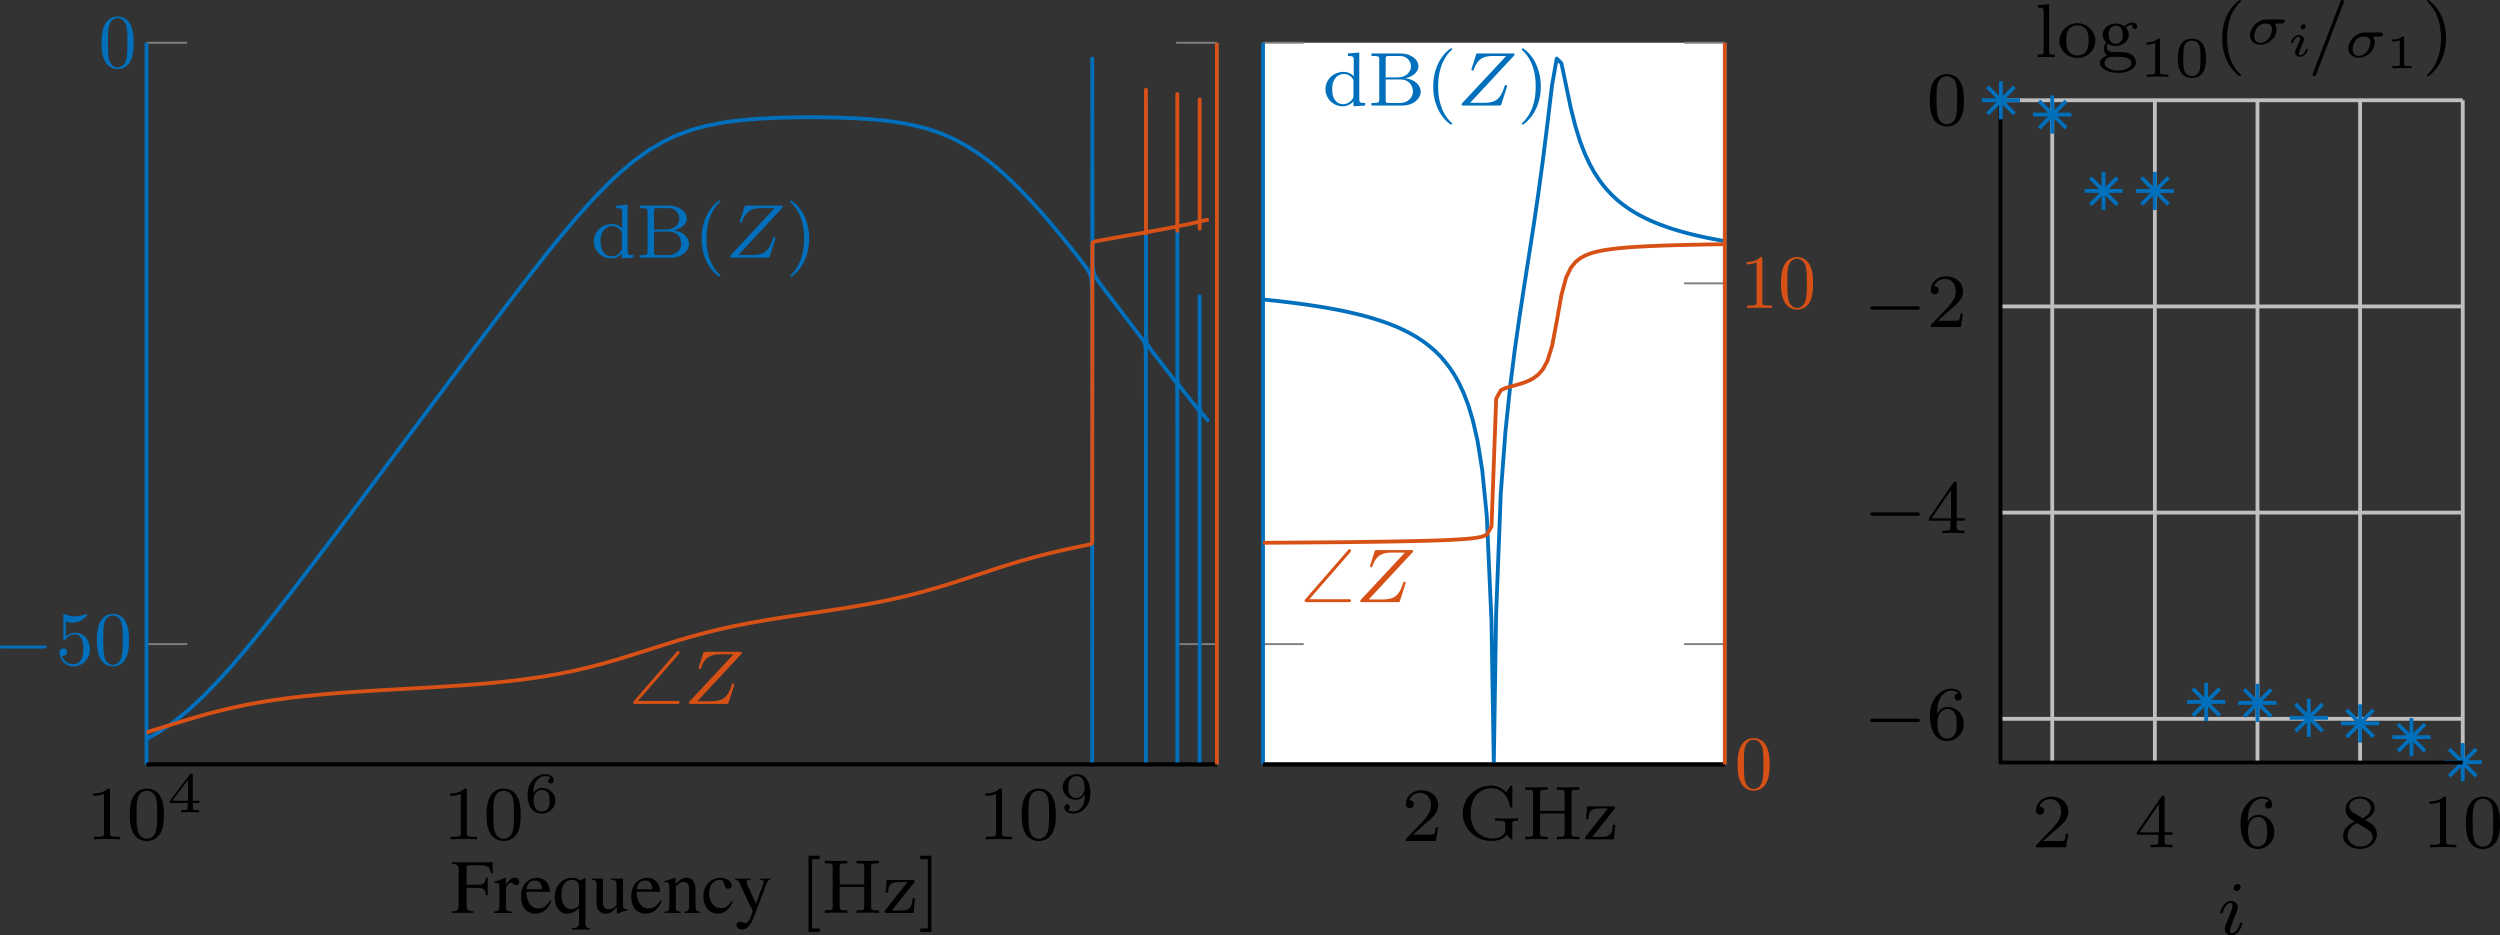 <svg height="97.627pt" viewBox="0 0 260.939 97.627" width="260.939pt" xmlns="http://www.w3.org/2000/svg" xmlns:xlink="http://www.w3.org/1999/xlink"><rect x="0" y="0" width="260.939" height="97.627" fill="#333333" stroke="none"/><clipPath id="a"><path d="m15.293 5h111.449v74.785h-111.449zm0 0"/></clipPath><clipPath id="b"><path d="m57 91h5v6.625h-5zm0 0"/></clipPath><clipPath id="c"><path d="m76 91h5v6.625h-5zm0 0"/></clipPath><clipPath id="d"><path d="m84 89h2v8.625h-2zm0 0"/></clipPath><clipPath id="e"><path d="m96 89h2v8.625h-2zm0 0"/></clipPath><clipPath id="f"><path d="m15.293 9h111.449v67.934h-111.449zm0 0"/></clipPath><clipPath id="g"><path d="m131.828 5h48.203v74.785h-48.203zm0 0"/></clipPath><clipPath id="h"><path d="m131.828 25h48.203v31.934h-48.203zm0 0"/></clipPath><clipPath id="i"><path d="m257 83h3.938v6h-3.938zm0 0"/></clipPath><clipPath id="j"><path d="m231 92h4v5.625h-4zm0 0"/></clipPath><path d="m15.293 67.23h4.254m-4.254-62.766h4.254m107.465 62.766h-4.254m4.254-62.766h-4.254" fill="none" stroke="#7f7f7f" stroke-miterlimit="10" stroke-width=".199"/><path d="m15.293 79.785h111.719" fill="none" stroke="#000" stroke-miterlimit="10" stroke-width=".399"/><path d="m15.293 79.785v-75.32" fill="none" stroke="#0070bd" stroke-miterlimit="10" stroke-width=".399"/><path d="m127.012 79.785v-75.32" fill="none" stroke="#0070bd" stroke-miterlimit="10" stroke-width=".399"/><path d="m11.484 82.527c0-.219-.016-.219-.234-.219-.328.312-.75.5-1.5.5v.266c.219 0 .641 0 1.109-.203v4.078c0 .297-.031.391-.781.391h-.281v.266c.328-.031 1.016-.031 1.375-.031s1.047 0 1.375.031v-.266h-.281c-.75 0-.781-.094-.781-.391zm0 0"/><path d="m17.109 85.059c0-.844-.078-1.359-.344-1.875-.344-.703-1-.875-1.438-.875-1 0-1.375.75-1.484.969-.281.578-.297 1.375-.297 1.781 0 .531.016 1.328.406 1.969.359.594.953.75 1.375.75.391 0 1.062-.125 1.469-.906.297-.578.312-1.297.312-1.812zm-1.781 2.484c-.266 0-.812-.125-.984-.953-.094-.453-.094-1.203-.094-1.625 0-.547 0-1.109.094-1.547.172-.812.781-.891.984-.891.266 0 .828.141.984.859.094.438.094 1.047.094 1.578 0 .469 0 1.188-.094 1.641-.172.828-.719.938-.984.938zm0 0"/><path d="m20.828 83.809v-.234h-.703v-2.641c0-.141 0-.188-.141-.188-.109 0-.125.031-.172.094l-2.078 2.734v.234h1.859v.484c0 .188 0 .266-.5.266h-.188v.234c.125 0 .688-.031.953-.031s.828.031.938.031v-.234h-.172c-.5 0-.5-.078-.5-.266v-.484zm-1.203-2.406v2.172h-1.641zm0 0"/><path d="m48.723 82.527c0-.219-.016-.219-.234-.219-.328.312-.75.5-1.5.5v.266c.219 0 .641 0 1.109-.203v4.078c0 .297-.031.391-.781.391h-.281v.266c.328-.031 1.016-.031 1.375-.031s1.047 0 1.375.031v-.266h-.281c-.75 0-.781-.094-.781-.391zm0 0"/><path d="m54.348 85.059c0-.844-.078-1.359-.344-1.875-.344-.703-1-.875-1.438-.875-1 0-1.375.75-1.484.969-.281.578-.297 1.375-.297 1.781 0 .531.016 1.328.406 1.969.359.594.953.75 1.375.75.391 0 1.062-.125 1.469-.906.297-.578.312-1.297.312-1.812zm-1.781 2.484c-.266 0-.812-.125-.984-.953-.094-.453-.094-1.203-.094-1.625 0-.547 0-1.109.094-1.547.172-.812.781-.891.984-.891.266 0 .828.141.984.859.094.438.094 1.047.094 1.578 0 .469 0 1.188-.094 1.641-.172.828-.719.938-.984.938zm0 0"/><path d="m55.66 82.809c.016-.297.031-.797.234-1.156.266-.469.656-.641 1.016-.641.141 0 .422.016.562.188-.219.047-.266.188-.266.297 0 .156.109.281.297.281.172 0 .281-.109.281-.297 0-.375-.266-.672-.875-.672-.938 0-1.844.812-1.844 2.094 0 1.453.672 2.016 1.469 2.016.234 0 .641-.031 1-.391.203-.188.422-.422.422-.953 0-.203-.016-.594-.375-.922-.219-.203-.484-.406-.984-.406-.422 0-.734.219-.938.562zm.875 1.891c-.844 0-.844-1.031-.844-1.266 0-.5.328-1 .875-1 .312 0 .484.125.625.312.172.234.172.516.172.828 0 .406-.016.609-.219.859-.141.172-.328.266-.609.266zm0 0"/><path d="m104.578 82.527c0-.219-.016-.219-.234-.219-.328.312-.75.5-1.5.5v.266c.219 0 .641 0 1.109-.203v4.078c0 .297-.031.391-.781.391h-.281v.266c.328-.031 1.016-.031 1.375-.031s1.047 0 1.375.031v-.266h-.281c-.75 0-.781-.094-.781-.391zm0 0"/><path d="m110.203 85.059c0-.844-.078-1.359-.344-1.875-.344-.703-1-.875-1.438-.875-1 0-1.375.75-1.484.969-.281.578-.297 1.375-.297 1.781 0 .531.016 1.328.406 1.969.359.594.953.75 1.375.75.391 0 1.062-.125 1.469-.906.297-.578.312-1.297.312-1.812zm-1.781 2.484c-.266 0-.812-.125-.984-.953-.094-.453-.094-1.203-.094-1.625 0-.547 0-1.109.094-1.547.172-.812.781-.891.984-.891.266 0 .828.141.984.859.094.438.094 1.047.094 1.578 0 .469 0 1.188-.094 1.641-.172.828-.719.938-.984.938zm0 0"/><path d="m113.219 82.902c0 .453-.031.906-.25 1.266-.156.234-.438.531-.906.531-.141 0-.469-.016-.625-.172.188-.047.234-.172.234-.281 0-.156-.109-.297-.281-.297s-.297.125-.297.312c0 .484.453.656.969.656.922 0 1.75-.844 1.75-2.094 0-1.453-.656-2.016-1.422-2.016s-1.469.562-1.469 1.344c0 .453.172.703.391.922.25.25.547.406.984.406.516 0 .797-.344.922-.578zm-.891.391c-.375 0-.531-.188-.625-.312-.172-.234-.188-.484-.188-.828s0-.578.203-.828c.172-.203.359-.312.672-.312.812 0 .812 1.016.812 1.266 0 .531-.359 1.016-.875 1.016zm0 0"/><path d="m4.586 67.691c.141 0 .289 0 .289-.164 0-.148-.148-.148-.289-.148h-4.312c-.137 0-.273 0-.273.148 0 .164.137.164.273.164zm0 0" fill="#0070bd"/><path d="m9.391 67.785c0-.953-.648-1.75-1.512-1.75-.375 0-.727.125-1.012.41v-1.562c.16.051.426.102.676.102.984 0 1.547-.727 1.547-.824 0-.051-.023-.09-.086-.09 0 0-.023 0-.062.027-.164.074-.551.234-1.086.234-.312 0-.688-.062-1.062-.223-.062-.027-.078-.027-.09-.027-.086 0-.086.062-.086.188v2.363c0 .137 0 .199.113.199.062 0 .074-.012.109-.062.09-.125.375-.562 1.027-.562.41 0 .613.363.676.516.125.297.148.598.148 1 0 .285 0 .762-.199 1.098-.188.312-.488.512-.852.512-.574 0-1.035-.422-1.176-.887.027 0 .051.012.141.012.262 0 .398-.199.398-.387 0-.199-.137-.398-.398-.398-.113 0-.391.062-.391.426 0 .688.551 1.461 1.438 1.461.926 0 1.738-.762 1.738-1.773zm0 0" fill="#0070bd"/><path d="m13.465 66.832c0-.637-.039-1.273-.312-1.859-.363-.777-1.027-.902-1.352-.902-.488 0-1.062.215-1.398.949-.25.551-.289 1.176-.289 1.812 0 .602.027 1.312.363 1.926.336.637.926.801 1.312.801.426 0 1.039-.164 1.387-.926.25-.551.289-1.176.289-1.801zm-1.676 2.551c-.312 0-.789-.199-.926-.961-.086-.477-.086-1.215-.086-1.688 0-.512 0-1.039.062-1.465.148-.949.75-1.023.949-1.023.262 0 .789.148.938.938.086.449.086 1.051.086 1.551 0 .598 0 1.137-.086 1.648-.125.762-.574 1-.938 1zm0 0" fill="#0070bd"/><path d="m13.953 4.48c0-.637-.039-1.273-.312-1.863-.363-.773-1.027-.898-1.352-.898-.488 0-1.062.211-1.398.949-.25.551-.289 1.176-.289 1.812 0 .602.023 1.312.363 1.926.336.637.926.801 1.312.801.426 0 1.035-.164 1.387-.926.25-.551.289-1.176.289-1.801zm-1.676 2.551c-.312 0-.789-.199-.926-.965-.086-.473-.086-1.211-.086-1.688 0-.512 0-1.035.062-1.461.148-.949.75-1.023.949-1.023.262 0 .785.148.938.938.086.449.086 1.047.086 1.547 0 .602 0 1.141-.086 1.652-.125.762-.574 1-.938 1zm0 0" fill="#0070bd"/><g clip-path="url(#a)"><path d="m15.105-77.238 1.504.84 1.508 1.031 1.504 1.215 1.504 1.387 1.504 1.539 1.504 1.66 1.504 1.762 1.508 1.836 1.504 1.895 1.504 1.93 3.008 3.945 3.012 4 6.016 8.07 6.02 8.07 3.008 4.004 3.012 3.953 1.504 1.938 1.504 1.902 1.504 1.848 1.504 1.781 1.508 1.684 1.504 1.566 1.504 1.418 1.504 1.25 1.504 1.066 1.508.879 1.035.504.469.199 1.504.539 1.504.406 1.504.297.625.098.879.117 1.508.148.891.066.613.035 1.504.066.211.008 1.293.031.512.008.992.008h.48l1.023-.008h.223l1.082-.02.203-.008.746-.02.855-.035.77-.039.703-.047.648-.047.789-.074.367-.039.52-.059.617-.082.336-.051.438-.07.414-.074.395-.078.379-.078.359-.082.344-.086.348-.09.301-.086.305-.09.578-.188.539-.195.504-.199.477-.203.449-.211.426-.211.402-.215.574-.324.531-.328.5-.328.473-.328.586-.438.551-.434.637-.531.59-.523.656-.609.703-.684.75-.766.82-.875.828-.922.945-1.086 1.016-1.207 1.102-1.344 1.055-1.332.621-.82.273-.395.152-.266.074-.16.074-.23.039-.18.035-.309.039-.793.023-2.75.008-7.066.004-39.824.004 73.664.031-20.762.039-.984.07-.535.07-.234.105-.23.176-.285.301-.438.605-.809 1.852-2.422 1.941-2.547.207-.309.094-.188.035-.117.039-.258.016-.434.016-2.285.004-11.551v-29.305 69.461l.02-24.633.035-.656.055-.215.09-.184.156-.238.375-.508 1.016-1.312 1.371-1.781.074-.129.039-.109.023-.172.02-.82.004-3.371v-35.375 55.789l.012-15.387.027-.43.047-.172.082-.148.199-.273.574-.719 1.312-1.648.035-.098.02-.129.016-.727.004-3.926v-32.184 48.977l.008-11.516.027-.367.047-.113.098-.145.281-.344.492-.582" fill="none" stroke="#0070bd" stroke-linejoin="round" stroke-miterlimit="10" stroke-width=".399" transform="scale(1 -1)"/></g><path d="m64.324 21.457v.266c.531 0 .609.047.609.438v1.688c-.281-.312-.656-.469-1.078-.469-1 0-1.875.781-1.875 1.797 0 .984.797 1.797 1.797 1.797.469 0 .859-.219 1.125-.5v.5l1.219-.078v-.266c-.547 0-.609-.047-.609-.438v-4.828zm.578 4.453c0 .141 0 .172-.125.328-.219.328-.578.516-.953.516s-.688-.188-.875-.484c-.219-.312-.266-.703-.266-1.078 0-.469.078-.797.266-1.062.188-.297.547-.531.953-.531.375 0 .766.203 1 .609zm0 0" fill="#0070bd"/><path d="m66.777 21.457v.266h.188c.609 0 .625.078.625.375v4.156c0 .297-.016.375-.625.375h-.188v.266h3.266c1.094 0 1.875-.703 1.875-1.453 0-.656-.609-1.281-1.609-1.391.859-.188 1.375-.703 1.375-1.25 0-.719-.797-1.344-1.875-1.344zm1.484 2.5v-1.922c0-.266.016-.312.391-.312h1.109c.781 0 1.141.609 1.141 1.078 0 .547-.469 1.156-1.391 1.156zm.391 2.672c-.375 0-.391-.047-.391-.328v-2.125h1.625c.766 0 1.219.625 1.219 1.25 0 .641-.531 1.203-1.344 1.203zm0 0" fill="#0070bd"/><path d="m75.055 28.879c.062 0 .156 0 .156-.094 0-.031 0-.031-.109-.141-1.094-1.031-1.359-2.5-1.359-3.734 0-2.297.938-3.375 1.344-3.75.125-.094.125-.109.125-.141 0-.047-.031-.094-.109-.094-.125 0-.531.406-.594.469-1.062 1.125-1.281 2.547-1.281 3.516 0 1.781.734 3.219 1.828 3.969zm0 0" fill="#0070bd"/><path d="m81.598 21.754c.062-.062.125-.125.125-.219 0-.078-.078-.078-.219-.078h-3.547c-.203 0-.219 0-.266.156l-.453 1.422c0 .031-.016.078-.016.109 0 .016 0 .109.125.109.078 0 .094-.031.141-.188.391-1.078 1.016-1.344 1.984-1.344h1.375l-4.547 4.875c-.062.062-.109.109-.109.203s.062.094.203.094h3.688c.203 0 .219-.016.266-.156l.562-1.75c.031-.109.031-.125.031-.125 0-.016-.016-.109-.125-.109-.047 0-.078.016-.078.031-.016.016-.031.031-.047.047-.016.047-.016.062-.078.234-.359 1.078-.812 1.547-2.078 1.547h-1.453zm0 0" fill="#0070bd"/><path d="m84.461 24.91c0-.766-.141-1.672-.625-2.609-.391-.734-1.125-1.375-1.266-1.375-.078 0-.094.047-.094.094 0 .031 0 .047.094.141 1.109 1.062 1.359 2.516 1.359 3.75 0 2.281-.938 3.359-1.344 3.734-.109.094-.109.109-.109.141 0 .047.016.094.094.094.125 0 .531-.406.594-.469 1.062-1.125 1.297-2.547 1.297-3.5zm0 0" fill="#0070bd"/><path d="m70.859 68.27c.078-.094.078-.141.078-.172 0-.078-.062-.156-.156-.156-.047 0-.094.031-.172.109l-4.422 5.094c-.078.078-.094.109-.094.172 0 .156.141.156.281.156h4.281c.141 0 .281 0 .281-.156s-.141-.156-.281-.156h-4.062zm0 0" fill="#d75117"/><path d="m77.305 68.332c.062-.062.125-.125.125-.219 0-.078-.078-.078-.219-.078h-3.547c-.203 0-.219 0-.266.156l-.453 1.422c0 .031-.016.078-.016.109 0 .016 0 .109.125.109.078 0 .094-.031.141-.188.391-1.078 1.016-1.344 1.984-1.344h1.375l-4.547 4.875c-.062.062-.109.109-.109.203s.062.094.203.094h3.688c.203 0 .219-.016.266-.156l.562-1.75c.031-.109.031-.125.031-.125 0-.016-.016-.109-.125-.109-.047 0-.078.016-.078.031-.016.016-.031.031-.047.047-.016.047-.016.062-.078.234-.359 1.078-.812 1.547-2.078 1.547h-1.453zm0 0" fill="#d75117"/><path d="m50.902 93.441v-1.844h-.172c-.109.641-.25.75-.891.75h-1.141v-1.766c0-.219.031-.266.25-.266h1.078c.906 0 1.078.109 1.219.828h.188l-.016-1.141h-4.234v.156c.594.047.688.156.688.719v3.453c0 .656-.078.766-.688.797v.156h2.234v-.156c-.609-.031-.719-.141-.719-.719v-1.734h1.141c.656 0 .781.125.891.766zm0 0"/><path d="m51.582 92.176c.109-.016.172-.031.266-.031.203 0 .281.125.281.484v1.984c0 .406-.062.453-.562.547v.125h1.906v-.125c-.547-.016-.672-.141-.672-.594v-1.797c0-.25.344-.641.547-.641.047 0 .125.031.219.109.125.109.203.156.312.156.188 0 .312-.125.312-.359 0-.25-.172-.422-.438-.422-.344 0-.562.188-.953.75v-.734l-.047-.016c-.422.188-.703.281-1.172.438zm0 0"/><path d="m57.426 93.973c-.375.609-.719.844-1.234.844-.453 0-.797-.234-1.031-.688-.141-.297-.203-.562-.219-1.047h2.469c-.078-.516-.156-.75-.344-1.016-.25-.281-.609-.453-1.031-.453-.391 0-.766.156-1.078.422-.359.328-.578.891-.578 1.547 0 1.094.562 1.781 1.484 1.781.766 0 1.359-.469 1.688-1.328zm-2.469-1.156c.094-.609.359-.906.859-.906.484 0 .672.219.781.906zm0 0"/><g clip-path="url(#b)"><path d="m60.59 91.895c-.375-.219-.609-.281-.922-.281-1 0-1.766.891-1.766 2.031 0 1.016.531 1.719 1.281 1.719.453 0 .891-.203 1.25-.594v1.5c0 .453-.141.562-.703.609v.141h1.875v-.109c-.438-.109-.5-.172-.5-.5v-4.766h-.094zm-.156 2.375c0 .188-.031.297-.109.359-.172.156-.438.25-.688.25s-.469-.078-.625-.234c-.25-.234-.422-.75-.422-1.281 0-.938.422-1.531 1.094-1.531.5 0 .75.266.75.797zm0 0"/></g><path d="m65.512 94.895h-.031c-.375 0-.453-.094-.453-.469v-2.719h-1.266v.125c.5.031.594.109.594.5v1.875c0 .219-.047.344-.156.422-.219.172-.453.281-.703.281-.312 0-.562-.281-.562-.609v-2.594h-1.156v.109c.375.016.484.141.484.5v2.016c0 .625.391 1.031.969 1.031.297 0 .609-.125.812-.344l.344-.344v.672l.031.016c.406-.172.688-.25 1.094-.359zm0 0"/><path d="m68.934 93.973c-.375.609-.719.844-1.234.844-.453 0-.797-.234-1.031-.688-.141-.297-.203-.562-.219-1.047h2.469c-.078-.516-.156-.75-.344-1.016-.25-.281-.609-.453-1.031-.453-.391 0-.766.156-1.078.422-.359.328-.578.891-.578 1.547 0 1.094.562 1.781 1.484 1.781.766 0 1.359-.469 1.688-1.328zm-2.469-1.156c.094-.609.359-.906.859-.906.484 0 .672.219.781.906zm0 0"/><path d="m69.348 92.113c.047-.031.125-.031.219-.031.219 0 .297.125.297.516v1.969c0 .453-.094.562-.5.594v.125h1.688v-.125c-.406-.031-.516-.125-.516-.406v-2.234c.375-.359.547-.469.812-.469.391 0 .578.25.578.781v1.672c0 .5-.094.625-.5.656v.125h1.656v-.125c-.391-.031-.484-.125-.484-.516v-1.828c0-.75-.344-1.203-.938-1.203-.359 0-.609.141-1.156.656v-.641l-.047-.016c-.391.156-.672.234-1.109.359zm0 0"/><path d="m76.379 94.035c-.391.562-.672.75-1.125.75-.719 0-1.234-.625-1.234-1.547 0-.828.438-1.391 1.078-1.391.297 0 .391.094.469.391l.062.172c.062.219.203.359.359.359.219 0 .391-.141.391-.328 0-.453-.562-.828-1.234-.828-.391 0-.797.172-1.109.453-.406.344-.625.891-.625 1.516 0 1.047.625 1.781 1.516 1.781.359 0 .672-.125.953-.375.219-.188.375-.406.609-.875zm0 0"/><g clip-path="url(#c)"><path d="m80.406 91.707h-1.078v.109c.266 0 .391.078.391.203 0 .031-.016.078-.031.141l-.781 2.188-.906-2.016c-.047-.109-.078-.203-.078-.297 0-.141.109-.203.453-.219v-.109h-1.641v.109c.203.031.344.109.406.25l.906 1.953.031.078.109.234c.234.391.359.688.359.797 0 .125-.188.625-.312.859-.125.219-.297.359-.406.359-.047 0-.125-.016-.203-.047-.141-.062-.281-.094-.422-.094-.188 0-.344.156-.344.359 0 .25.266.453.594.453.531 0 .922-.438 1.344-1.594l1.234-3.25c.094-.25.188-.328.375-.359zm0 0"/></g><g clip-path="url(#d)"><path d="m85.559 97.27v-.359h-.797v-7.234h.797v-.359h-1.172v7.953zm0 0"/></g><path d="m90.926 90.488c0-.297.031-.375.641-.375h.172v-.266c-.672.016-.688.016-1.172.016s-.5 0-1.172-.016v.266h.172c.625 0 .641.078.641.375v1.828h-2.562v-1.828c0-.297.016-.375.625-.375h.172v-.266c-.672.016-.688.016-1.172.016-.469 0-.484 0-1.172-.016v.266h.188c.609 0 .625.078.625.375v4.156c0 .297-.016.375-.625.375h-.188v.266c.688-.031.703-.031 1.172-.031.484 0 .5 0 1.172.031v-.266h-.172c-.609 0-.625-.078-.625-.375v-2.062h2.562v2.062c0 .297-.016.375-.641.375h-.172v.266c.672-.031.688-.031 1.172-.031s.5 0 1.172.031v-.266h-.172c-.609 0-.641-.078-.641-.375zm0 0"/><path d="m95.406 92.129c.047-.078.062-.094.062-.156 0-.125-.094-.125-.219-.125h-2.703l-.109 1.328h.25c.047-.828.234-1.109 1.125-1.109h.906l-2.312 2.922c-.062.078-.078.094-.078.156 0 .141.094.141.234.141h2.797l.141-1.531h-.25c-.078.922-.234 1.281-1.219 1.281h-.938zm0 0"/><g clip-path="url(#e)"><path d="m97.219 89.316h-1.172v.359h.797v7.234h-.797v.359h1.172zm0 0"/></g><path d="m15.293 79.785h111.719" fill="none" stroke="#000" stroke-miterlimit="10" stroke-width=".399"/><path d="m127.012 79.785v-75.316" fill="none" stroke="#d75117" stroke-miterlimit="10" stroke-width=".399"/><g clip-path="url(#f)"><path d="m15.105-76.492 1.504.461 1.508.469 1.504.461 1.504.438 1.504.402 1.504.363 1.504.32 1.508.277 1.504.242 1.504.207 1.504.176 1.504.152 1.504.133 1.508.117 1.504.102 1.504.094 3.008.176 3.012.172 1.504.094 1.504.102 1.504.113 1.504.129 1.508.152 1.504.172 1.504.203 1.504.238 1.504.273 1.504.316 1.508.363 1.504.402 1.504.438 1.504.469 3.012.957 1.504.465 1.504.438 1.504.402 1.504.363.625.141.879.188 1.508.293 1.504.27 1.715.277 1.805.273 4.004.598 1.602.258 1.406.242.715.133 1.156.227 1.137.242.773.176.809.199.738.188.992.266.883.254 1.043.312 1.141.359 1.367.445 3.34 1.098 1.109.348.973.293.953.27.926.25.895.23.867.211.887.203.941.203 1.09.227.668.137.109.035.074.035.039.051.023.156.012.371v1.23l.016 29.387.02.207.039.07.07.043.105.031.246.055.562.105 1.156.211 2.176.379 1.141.195h.039l.016-.008.016-.051.004-.039v15-3.195l.008-11.629.027-.039h.035l.109.016.484.082 1.199.223 1.367.254.023-.008.02-.059.004-.27v-.094 14.27l.012-13.762.027-.031h.047l.129.023.496.098.914.199.648.137.027-.004.008-.004.016-.086.004-.473v-.141 13.477l.008-12.68.027-.043.047.004.133.027.516.121.223.051" fill="none" stroke="#d75117" stroke-linejoin="round" stroke-miterlimit="10" stroke-width=".399" transform="scale(1 -1)"/></g><path d="m131.828 4.461h48.203v75.324h-48.203zm0 0" fill="#fff"/><path d="m131.828 67.23h4.25m-4.25-62.77h4.25m43.953 62.77h-4.25m4.25-62.77h-4.25" fill="none" stroke="#7f7f7f" stroke-miterlimit="10" stroke-width=".199"/><path d="m131.828 79.785h48.203" fill="none" stroke="#000" stroke-miterlimit="10" stroke-width=".399"/><path d="m131.828 79.785v-75.324" fill="none" stroke="#0070bd" stroke-miterlimit="10" stroke-width=".399"/><path d="m180.031 79.785v-75.324" fill="none" stroke="#0070bd" stroke-miterlimit="10" stroke-width=".399"/><g clip-path="url(#g)"><path d="m127.008-30.977 4.82-.281.488-.051.484-.051.488-.051.488-.055.484-.059.488-.059.488-.062.484-.062.488-.066.488-.07.484-.074.977-.156.484-.086.488-.086.488-.094.484-.098.488-.102.484-.109.488-.113.488-.121.484-.129.488-.137.488-.145.484-.156.488-.164.488-.176.484-.191.488-.207.488-.223.484-.242.488-.262.488-.285.484-.316.488-.348.484-.387.488-.43.488-.488.484-.551.488-.633.488-.734.484-.863.488-1.035.488-1.27.484-1.605.488-2.125.488-3.012.484-4.855.488-10.945.242-14.977.246 15.762.484 12.531.488 6.465.488 4.664.484 3.836.488 3.406.484 3.184.977 6.25.484 3.293.488 3.562.488 3.906.484 4.047.488 2.758.488-.488.973-4.656.488-1.93.484-1.559.488-1.27.488-1.055.484-.883.488-.754.484-.652.488-.57.488-.504.484-.445.488-.398.488-.359.484-.324.488-.297.488-.27.484-.246.488-.23.488-.211.484-.195.488-.18.488-.172.484-.16.488-.148.488-.137.484-.133.488-.125.484-.117.488-.109.488-.105.484-.098.488-.094.488-.09.484-.086 4.82-.426" fill="none" stroke="#0070bd" stroke-linejoin="round" stroke-miterlimit="10" stroke-width=".399" transform="scale(1 -1)"/></g><path d="m148.562 86.152c.125-.125.453-.391.594-.5.484-.453.953-.891.953-1.609 0-.953-.797-1.562-1.781-1.562-.969 0-1.594.719-1.594 1.438 0 .391.312.438.422.438.172 0 .422-.109.422-.422 0-.406-.406-.406-.5-.406.234-.594.766-.781 1.156-.781.734 0 1.125.625 1.125 1.297 0 .828-.578 1.438-1.531 2.391l-1 1.047c-.094.078-.094.094-.094.297h3.141l.234-1.422h-.25c-.016.156-.078.547-.172.703-.047.062-.656.062-.781.062h-1.422zm0 0"/><path d="m157.852 86.027c0-.312.031-.359.594-.359v-.266c-.406.031-.625.031-1.094.031-.328 0-.984 0-1.297-.031v.266h.281c.766 0 .781.094.781.391v.516c0 .156 0 .484-.422.719-.391.219-.844.219-.938.219-.812 0-2.25-.5-2.25-2.625 0-2.172 1.453-2.625 2.188-2.625.797 0 1.688.578 1.891 1.891.016.078.016.125.125.125.141 0 .141-.047.141-.203v-1.875c0-.125 0-.203-.109-.203-.047 0-.062 0-.125.109l-.406.594c-.344-.375-.875-.703-1.594-.703-1.594 0-2.938 1.281-2.938 2.891 0 1.578 1.312 2.891 2.969 2.891.609 0 1.297-.188 1.609-.656.156.219.422.484.5.484.094 0 .094-.094.094-.203zm0 0"/><path d="m164.027 82.809c0-.297.031-.375.641-.375h.172v-.266c-.672.016-.688.016-1.172.016s-.5 0-1.172-.016v.266h.172c.625 0 .641.078.641.375v1.828h-2.562v-1.828c0-.297.016-.375.625-.375h.172v-.266c-.672.016-.688.016-1.172.016-.469 0-.484 0-1.172-.016v.266h.188c.609 0 .625.078.625.375v4.156c0 .297-.016.375-.625.375h-.188v.266c.688-.031.703-.031 1.172-.031.484 0 .5 0 1.172.031v-.266h-.172c-.609 0-.625-.078-.625-.375v-2.062h2.562v2.062c0 .297-.016.375-.641.375h-.172v.266c.672-.031.688-.031 1.172-.031s.5 0 1.172.031v-.266h-.172c-.609 0-.641-.078-.641-.375zm0 0"/><path d="m168.508 84.449c.047-.078.062-.094.062-.156 0-.125-.094-.125-.219-.125h-2.703l-.109 1.328h.25c.047-.828.234-1.109 1.125-1.109h.906l-2.312 2.922c-.062.078-.078.094-.078.156 0 .141.094.141.234.141h2.797l.141-1.531h-.25c-.078.922-.234 1.281-1.219 1.281h-.938zm0 0"/><path d="m180.031 79.785h-4.25m4.25-50.211h-4.25" fill="none" stroke="#7f7f7f" stroke-miterlimit="10" stroke-width=".199"/><path d="m131.828 79.785h48.203" fill="none" stroke="#000" stroke-miterlimit="10" stroke-width=".399"/><path d="m180.031 79.785v-75.316" fill="none" stroke="#d75117" stroke-miterlimit="10" stroke-width=".399"/><path d="m184.711 79.801c0-.637-.039-1.273-.312-1.863-.363-.773-1.023-.898-1.352-.898-.484 0-1.062.211-1.398.949-.25.551-.289 1.176-.289 1.812 0 .602.027 1.312.363 1.926.34.637.926.801 1.312.801.426 0 1.039-.164 1.387-.926.25-.551.289-1.176.289-1.801zm-1.676 2.551c-.312 0-.785-.199-.926-.961-.086-.477-.086-1.215-.086-1.688 0-.516 0-1.039.062-1.465.148-.949.75-1.023.949-1.023.262 0 .789.148.938.938.09.449.09 1.051.09 1.551 0 .598 0 1.137-.09 1.648-.125.762-.574 1-.938 1zm0 0" fill="#d75117"/><path d="m183.945 27.039c0-.199 0-.211-.188-.211-.5.512-1.199.512-1.449.512v.25c.164 0 .625 0 1.039-.211v4.137c0 .289-.027.375-.738.375h-.25v.25c.273-.023.961-.023 1.289-.023.312 0 1.012 0 1.285.023v-.25h-.25c-.723 0-.738-.086-.738-.375zm0 0" fill="#d75117"/><path d="m189.242 29.59c0-.637-.035-1.273-.312-1.863-.359-.773-1.023-.898-1.348-.898-.488 0-1.062.211-1.402.949-.25.551-.285 1.176-.285 1.812 0 .602.023 1.312.363 1.926.336.637.922.801 1.312.801.422 0 1.035-.164 1.387-.926.25-.551.285-1.176.285-1.801zm-1.672 2.551c-.312 0-.789-.199-.926-.961-.09-.477-.09-1.215-.09-1.688 0-.516 0-1.039.062-1.465.152-.949.75-1.023.953-1.023.262 0 .785.148.938.938.086.449.086 1.051.086 1.551 0 .598 0 1.137-.086 1.648-.125.762-.578 1-.938 1zm0 0" fill="#d75117"/><g clip-path="url(#h)"><path d="m127.008-56.664 4.82.012.488.004.484.004h.488l.488.004.484.004.488.004h.488l.484.004.977.008.484.004.977.008.484.004.977.008.484.004.488.008.484.004.488.004.488.008.484.004.488.008.488.004.484.008.977.016.484.008.488.008.488.012.484.008.977.023.484.012.488.012.484.016.977.031.484.02.977.047.484.031.488.031.488.039.484.051.488.066.488.105.484.203.488.855.488 13.344.484.871.488.23.488.145.484.133.488.137.484.156.488.199.488.262.484.363.488.547.488.898.484 1.574.488 2.57.488 2.746.484 1.793.488 1.02.488.605.484.391.488.273.488.199.484.152.488.117.484.098.488.078.488.066.484.055.488.047.488.043.484.039.488.031.488.027.484.027.488.023.488.02.484.02.488.02.488.016.484.016.977.023.484.012.488.012.484.012.488.008.488.012.484.008.977.016.484.008 4.82.031" fill="none" stroke="#d75117" stroke-linejoin="round" stroke-miterlimit="10" stroke-width=".399" transform="scale(1 -1)"/></g><path d="m140.688 5.578v.266c.531 0 .609.047.609.438v1.688c-.281-.312-.656-.469-1.078-.469-1 0-1.875.781-1.875 1.797 0 .984.797 1.797 1.797 1.797.469 0 .859-.219 1.125-.5v.5l1.219-.078v-.266c-.547 0-.609-.047-.609-.438v-4.828zm.578 4.453c0 .141 0 .172-.125.328-.219.328-.578.516-.953.516s-.688-.188-.875-.484c-.219-.312-.266-.703-.266-1.078 0-.469.078-.797.266-1.062.188-.297.547-.531.953-.531.375 0 .766.203 1 .609zm0 0" fill="#0070bd"/><path d="m143.145 5.578v.266h.188c.609 0 .625.078.625.375v4.156c0 .297-.016.375-.625.375h-.188v.266h3.266c1.094 0 1.875-.703 1.875-1.453 0-.656-.609-1.281-1.609-1.391.859-.188 1.375-.703 1.375-1.25 0-.719-.797-1.344-1.875-1.344zm1.484 2.5v-1.922c0-.266.016-.312.391-.312h1.109c.781 0 1.141.609 1.141 1.078 0 .547-.469 1.156-1.391 1.156zm.391 2.672c-.375 0-.391-.047-.391-.328v-2.125h1.625c.766 0 1.219.625 1.219 1.25 0 .641-.531 1.203-1.344 1.203zm0 0" fill="#0070bd"/><path d="m151.418 13c.062 0 .156 0 .156-.094 0-.031 0-.031-.109-.141-1.094-1.031-1.359-2.5-1.359-3.734 0-2.297.938-3.375 1.344-3.75.125-.094.125-.109.125-.141 0-.047-.031-.094-.109-.094-.125 0-.531.406-.594.469-1.062 1.125-1.281 2.547-1.281 3.516 0 1.781.734 3.219 1.828 3.969zm0 0" fill="#0070bd"/><path d="m157.961 5.875c.062-.062.125-.125.125-.219 0-.078-.078-.078-.219-.078h-3.547c-.203 0-.219 0-.266.156l-.453 1.422c0 .031-.016.078-.016.109 0 .016 0 .109.125.109.078 0 .094-.031.141-.188.391-1.078 1.016-1.344 1.984-1.344h1.375l-4.547 4.875c-.062.062-.109.109-.109.203s.062.094.203.094h3.688c.203 0 .219-.016.266-.156l.562-1.75c.031-.109.031-.125.031-.125 0-.016-.016-.109-.125-.109-.047 0-.078.016-.078.031-.016.016-.031.031-.047.047-.016.047-.016.062-.078.234-.359 1.078-.812 1.547-2.078 1.547h-1.453zm0 0" fill="#0070bd"/><path d="m160.824 9.031c0-.766-.141-1.672-.625-2.609-.391-.734-1.125-1.375-1.266-1.375-.078 0-.094.047-.094.094 0 .031 0 .047.094.141 1.109 1.062 1.359 2.516 1.359 3.75 0 2.281-.938 3.359-1.344 3.734-.109.094-.109.109-.109.141 0 .047.016.094.094.094.125 0 .531-.406.594-.469 1.062-1.125 1.297-2.547 1.297-3.5zm0 0" fill="#0070bd"/><path d="m140.938 57.648c.078-.094.078-.141.078-.172 0-.078-.062-.156-.156-.156-.047 0-.094.031-.172.109l-4.422 5.094c-.078.078-.094.109-.094.172 0 .156.141.156.281.156h4.281c.141 0 .281 0 .281-.156s-.141-.156-.281-.156h-4.062zm0 0" fill="#d75117"/><path d="m147.379 57.711c.062-.062.125-.125.125-.219 0-.078-.078-.078-.219-.078h-3.547c-.203 0-.219 0-.266.156l-.453 1.422c0 .031-.016.078-.016.109 0 .016 0 .109.125.109.078 0 .094-.031.141-.188.391-1.078 1.016-1.344 1.984-1.344h1.375l-4.547 4.875c-.062.062-.109.109-.109.203s.062.094.203.094h3.688c.203 0 .219-.016.266-.156l.562-1.75c.031-.109.031-.125.031-.125 0-.016-.016-.109-.125-.109-.047 0-.078.016-.078.031-.016.016-.031.031-.047.047-.016.047-.016.062-.078.234-.359 1.078-.812 1.547-2.078 1.547h-1.453zm0 0" fill="#d75117"/><path d="m214.203 79.551v-68.945m10.711 68.945v-69.227m10.711 69.227v-69.133m10.711 69.133v-69.086m10.715 69.121v-69.121" fill="none" stroke="#bfbfbf" stroke-miterlimit="10" stroke-width=".399"/><path d="m208.848 75.027h48.203m-48.203-21.523h48.203m-48.203-21.52h48.203m-48.203-21.52h48.203" fill="none" stroke="#bfbfbf" stroke-miterlimit="10" stroke-width=".399"/><path d="m214.336 86.816c.125-.125.453-.391.594-.5.484-.453.953-.891.953-1.609 0-.953-.797-1.562-1.781-1.562-.969 0-1.594.719-1.594 1.438 0 .391.312.438.422.438.172 0 .422-.109.422-.422 0-.406-.406-.406-.5-.406.234-.594.766-.781 1.156-.781.734 0 1.125.625 1.125 1.297 0 .828-.578 1.438-1.531 2.391l-1 1.047c-.094.078-.094.094-.094.297h3.141l.234-1.422h-.25c-.016.156-.078.547-.172.703-.047.062-.656.062-.781.062h-1.422zm0 0"/><path d="m225.938 83.285c0-.156 0-.219-.172-.219-.094 0-.109 0-.188.109l-2.547 3.703v.25h2.25v.672c0 .297-.016.375-.641.375h-.172v.266c.672-.031.688-.031 1.141-.031s.469 0 1.141.031v-.266h-.172c-.625 0-.641-.078-.641-.375v-.672h.844v-.25h-.844zm-.594.641v2.953h-2.031zm0 0"/><path d="m234.602 85.801c0-.656.062-1.234.344-1.719.25-.406.656-.734 1.156-.734.156 0 .516.031.703.297-.359.031-.391.297-.391.375 0 .25.188.375.375.375.141 0 .375-.078.375-.391 0-.469-.359-.859-1.078-.859-1.109 0-2.234 1.047-2.234 2.766 0 2.172 1.016 2.703 1.781 2.703.391 0 .797-.109 1.156-.453.328-.312.594-.641.594-1.344 0-1.031-.797-1.766-1.672-1.766-.578 0-.922.359-1.109.75zm1.031 2.562c-.422 0-.688-.281-.797-.516-.188-.359-.203-.891-.203-1.203 0-.781.422-1.375 1.047-1.375.391 0 .641.203.781.484.172.297.172.656.172 1.062s0 .75-.156 1.047c-.219.359-.484.5-.844.5zm0 0"/><path d="m246.859 85.566c.453-.219 1-.609 1-1.234 0-.766-.781-1.188-1.516-1.188-.844 0-1.531.578-1.531 1.328 0 .297.094.562.297.797.141.172.172.188.656.5-.984.438-1.203 1.016-1.203 1.453 0 .891.891 1.391 1.766 1.391.969 0 1.766-.672 1.766-1.516 0-.5-.266-.828-.406-.969-.125-.125-.141-.141-.828-.562zm-1.234-.75c-.234-.141-.422-.375-.422-.641 0-.5.547-.828 1.125-.828.609 0 1.125.422 1.125.984 0 .453-.359.844-.828 1.078zm.391 1.094c.031.016.938.578 1.078.656.125.078.547.328.547.812 0 .609-.656.984-1.297.984-.719 0-1.312-.484-1.312-1.141 0-.594.438-1.062.984-1.312zm0 0"/><path d="m255.312 83.363c0-.219-.016-.219-.234-.219-.328.312-.75.5-1.5.5v.266c.219 0 .641 0 1.109-.203v4.078c0 .297-.031.391-.781.391h-.281v.266c.328-.031 1.016-.031 1.375-.031s1.047 0 1.375.031v-.266h-.281c-.75 0-.781-.094-.781-.391zm0 0"/><g clip-path="url(#i)"><path d="m260.938 85.895c0-.844-.078-1.359-.344-1.875-.344-.703-1-.875-1.438-.875-1 0-1.375.75-1.484.969-.281.578-.297 1.375-.297 1.781 0 .531.016 1.328.406 1.969.359.594.953.75 1.375.75.391 0 1.062-.125 1.469-.906.297-.578.312-1.297.312-1.812zm-1.781 2.484c-.266 0-.812-.125-.984-.953-.094-.453-.094-1.203-.094-1.625 0-.547 0-1.109.094-1.547.172-.812.781-.891.984-.891.266 0 .828.141.984.859.094.438.094 1.047.094 1.578 0 .469 0 1.188-.094 1.641-.172.828-.719.938-.984.938zm0 0"/></g><path d="m200.07 75.363c.141 0 .312 0 .312-.172 0-.188-.172-.188-.312-.188h-4.562c-.125 0-.297 0-.297.188 0 .172.172.172.297.172zm0 0"/><path d="m202.188 74.535c0-.656.062-1.234.344-1.719.25-.406.656-.734 1.156-.734.156 0 .516.031.703.297-.359.031-.391.297-.391.375 0 .25.188.375.375.375.141 0 .375-.078.375-.391 0-.469-.359-.859-1.078-.859-1.109 0-2.234 1.047-2.234 2.766 0 2.172 1.016 2.703 1.781 2.703.391 0 .797-.109 1.156-.453.328-.312.594-.641.594-1.344 0-1.031-.797-1.766-1.672-1.766-.578 0-.922.359-1.109.75zm1.031 2.562c-.422 0-.688-.281-.797-.516-.188-.359-.203-.891-.203-1.203 0-.781.422-1.375 1.047-1.375.391 0 .641.203.781.484.172.297.172.656.172 1.062s0 .75-.156 1.047c-.219.359-.484.5-.844.5zm0 0"/><path d="m200.07 53.844c.141 0 .312 0 .312-.172 0-.188-.172-.188-.312-.188h-4.562c-.125 0-.297 0-.297.188 0 .172.172.172.297.172zm0 0"/><path d="m204.234 50.5c0-.156 0-.219-.172-.219-.094 0-.109 0-.188.109l-2.547 3.703v.25h2.25v.672c0 .297-.016.375-.641.375h-.172v.266c.672-.031.688-.031 1.141-.031s.469 0 1.141.031v-.266h-.172c-.625 0-.641-.078-.641-.375v-.672h.844v-.25h-.844zm-.594.641v2.953h-2.031zm0 0"/><path d="m200.07 32.324c.141 0 .312 0 .312-.172 0-.188-.172-.188-.312-.188h-4.562c-.125 0-.297 0-.297.188 0 .172.172.172.297.172zm0 0"/><path d="m203.344 32.512c.125-.125.453-.391.594-.5.484-.453.953-.891.953-1.609 0-.953-.797-1.562-1.781-1.562-.969 0-1.594.719-1.594 1.438 0 .391.312.438.422.438.172 0 .422-.109.422-.422 0-.406-.406-.406-.5-.406.234-.594.766-.781 1.156-.781.734 0 1.125.625 1.125 1.297 0 .828-.578 1.438-1.531 2.391l-1 1.047c-.094.078-.094.094-.094.297h3.141l.234-1.422h-.25c-.016.156-.078.547-.172.703-.047.062-.656.062-.781.062h-1.422zm0 0"/><path d="m204.984 10.484c0-.844-.078-1.359-.344-1.875-.344-.703-1-.875-1.438-.875-1 0-1.375.75-1.484.969-.281.578-.297 1.375-.297 1.781 0 .531.016 1.328.406 1.969.359.594.953.75 1.375.75.391 0 1.062-.125 1.469-.906.297-.578.312-1.297.312-1.812zm-1.781 2.484c-.266 0-.812-.125-.984-.953-.094-.453-.094-1.203-.094-1.625 0-.547 0-1.109.094-1.547.172-.812.781-.891.984-.891.266 0 .828.141.984.859.094.438.094 1.047.094 1.578 0 .469 0 1.188-.094 1.641-.172.828-.719.938-.984.938zm0 0"/><path d="m213.883.438-1.188.094v.266c.547 0 .609.047.609.438v4.109c0 .359-.094.359-.609.359v.266c.312-.031.766-.031.906-.031.156 0 .578 0 .891.031v-.266c-.5 0-.609 0-.609-.359zm0 0"/><path d="m218.703 4.266c0-.984-.828-1.844-1.875-1.844s-1.875.859-1.875 1.844c0 1 .859 1.781 1.875 1.781 1.031 0 1.875-.781 1.875-1.781zm-1.875 1.531c-.422 0-.766-.203-.938-.484-.203-.328-.219-.719-.219-1.109 0-.312 0-.781.234-1.125.219-.281.547-.438.922-.438.422 0 .766.203.938.469.219.344.234.766.234 1.094 0 .359-.016.797-.25 1.141-.203.312-.562.453-.922.453zm0 0"/><path d="m220.328 5.422c-.25-.031-.438-.234-.438-.531 0-.188.047-.266.094-.328.344.188.656.234.844.234.781 0 1.375-.547 1.375-1.172 0-.297-.141-.562-.328-.766.109-.094.375-.266.766-.266-.031.016-.078.062-.078.188 0 .141.109.25.25.25.109 0 .25-.078.25-.266 0-.125-.109-.406-.453-.406-.141 0-.531.047-.891.375-.203-.141-.516-.281-.891-.281-.781 0-1.359.547-1.359 1.172 0 .375.203.656.375.812-.188.203-.25.453-.25.641 0 .328.172.578.344.719-.422.109-.75.422-.75.781 0 .578.828 1.031 1.875 1.031 1 0 1.875-.406 1.875-1.047 0-.422-.25-.766-.516-.891-.469-.25-.859-.25-1.641-.25zm.5-.859c-.734 0-.734-.766-.734-.938 0-.297.031-.5.156-.656.141-.188.359-.281.578-.281.734 0 .734.766.734.938 0 .297-.031.5-.156.656-.172.234-.422.281-.578.281zm.375 1.375c.219 0 1.266 0 1.266.641 0 .422-.609.797-1.406.797s-1.406-.375-1.406-.797c0-.172.141-.641.781-.641zm0 0"/><path d="m225.445 4.219c0-.188-.016-.188-.203-.188-.391.391-1 .391-1.219.391v.234c.156 0 .562 0 .922-.172v3.016c0 .203 0 .281-.625.281h-.25v.234c.328-.031.797-.031 1.125-.031.328 0 .797 0 1.125.031v-.234h-.25c-.625 0-.625-.078-.625-.281zm0 0"/><path d="m230.254 6.109c0-.438 0-2.078-1.469-2.078s-1.469 1.641-1.469 2.078c0 .422 0 2.031 1.469 2.031s1.469-1.609 1.469-2.031zm-1.469 1.844c-.25 0-.656-.125-.812-.625-.094-.344-.094-.922-.094-1.297 0-.406 0-.859.094-1.188.141-.531.594-.609.812-.609.266 0 .672.125.797.578.094.312.094.75.094 1.219 0 .375 0 .984-.094 1.312-.172.531-.609.609-.797.609zm0 0"/><path d="m233.766 7.953c.062 0 .156 0 .156-.094 0-.031 0-.031-.109-.141-1.094-1.031-1.359-2.5-1.359-3.734 0-2.297.938-3.375 1.344-3.75.125-.094.125-.109.125-.141 0-.047-.031-.094-.109-.094-.125 0-.531.406-.594.469-1.062 1.125-1.281 2.547-1.281 3.516 0 1.781.734 3.219 1.828 3.969zm0 0"/><path d="m238.137 2.453c.062 0 .328 0 .328-.25 0-.172-.172-.172-.281-.172h-1.609c-.984 0-1.734.906-1.734 1.641 0 .609.484 1 1.078 1 .828 0 1.688-.703 1.688-1.578 0-.281-.078-.484-.188-.641zm-2.203 2.016c-.203 0-.641-.078-.641-.656 0-.375.203-1.359 1.188-1.359.344 0 .656.125.656.578 0 .172-.078.703-.391 1.047-.234.25-.547.391-.812.391zm0 0"/><path d="m240.652 2.758c0-.125-.078-.219-.219-.219s-.297.141-.297.297c0 .141.109.219.219.219.156 0 .297-.141.297-.297zm.234 2.391c0-.062-.078-.062-.094-.062-.094 0-.094.016-.125.109-.078.266-.312.562-.562.562-.109 0-.141-.078-.141-.188 0-.109.016-.172.062-.266.031-.094.078-.188.109-.266.016-.047.203-.5.281-.688.031-.094.062-.172.062-.25 0-.234-.234-.438-.547-.438-.516 0-.797.641-.797.766 0 .078.078.078.109.078.078 0 .078-.031.109-.094.109-.359.344-.578.562-.578.094 0 .156.047.156.188 0 .016 0 .078-.031.172s-.266.625-.328.797c-.047.094-.047.094-.109.266-.031.078-.062.141-.062.219 0 .266.25.453.547.453.516 0 .797-.656.797-.781zm0 0"/><path d="m244.605.328c.047-.109.047-.125.047-.156 0-.094-.078-.172-.188-.172-.125 0-.156.094-.188.172l-2.859 7.453c-.047.109-.047.125-.047.156 0 .094.078.172.188.172.125 0 .156-.094.188-.172zm0 0"/><path d="m248.398 3.812c.062 0 .328 0 .328-.25 0-.172-.172-.172-.281-.172h-1.609c-.984 0-1.734.906-1.734 1.641 0 .609.484 1 1.078 1 .828 0 1.688-.703 1.688-1.578 0-.281-.078-.484-.188-.641zm-2.203 2.016c-.203 0-.641-.078-.641-.656 0-.375.203-1.359 1.188-1.359.344 0 .656.125.656.578 0 .172-.078.703-.391 1.047-.234.25-.547.391-.812.391zm0 0"/><path d="m250.934 3.949c0-.141-.016-.141-.188-.141-.344.312-.906.312-1 .312h-.078v.219h.078c.109 0 .438-.016.734-.141v2.5c0 .141 0 .203-.531.203h-.25v.219c.266-.016.719-.016 1-.016.297 0 .734 0 1.016.016v-.219h-.25c-.531 0-.531-.062-.531-.203zm0 0"/><path d="m255.305 3.984c0-.766-.141-1.672-.625-2.609-.391-.734-1.125-1.375-1.266-1.375-.078 0-.094.047-.094.094 0 .031 0 .047.094.141 1.109 1.062 1.359 2.516 1.359 3.75 0 2.281-.938 3.359-1.344 3.734-.109.094-.109.109-.109.141 0 .047.016.094.094.094.125 0 .531-.406.594-.469 1.062-1.125 1.297-2.547 1.297-3.5zm0 0"/><path d="m212.211 11.957h3.984m-1.992-1.996v3.988" fill="none" stroke="#0070bd" stroke-linejoin="round" stroke-miterlimit="10" stroke-width=".399"/><path d="m217.566 19.926h3.984m-1.992-1.992v3.984" fill="none" stroke="#0070bd" stroke-linejoin="round" stroke-miterlimit="10" stroke-width=".399"/><path d="m222.922 19.93h3.984m-1.992-1.992v3.984" fill="none" stroke="#0070bd" stroke-linejoin="round" stroke-miterlimit="10" stroke-width=".399"/><path d="m228.277 73.262h3.984m-1.992-1.992v3.984" fill="none" stroke="#0070bd" stroke-linejoin="round" stroke-miterlimit="10" stroke-width=".399"/><path d="m233.633 73.363h3.984m-1.992-1.992v3.984" fill="none" stroke="#0070bd" stroke-linejoin="round" stroke-miterlimit="10" stroke-width=".399"/><path d="m238.988 74.922h3.988m-1.996-1.992v3.984" fill="none" stroke="#0070bd" stroke-linejoin="round" stroke-miterlimit="10" stroke-width=".399"/><path d="m244.344 75.504h3.988m-1.996-1.992v3.988" fill="none" stroke="#0070bd" stroke-linejoin="round" stroke-miterlimit="10" stroke-width=".399"/><path d="m249.699 76.941h3.988m-1.992-1.992v3.984" fill="none" stroke="#0070bd" stroke-linejoin="round" stroke-miterlimit="10" stroke-width=".399"/><path d="m255.055 79.551h3.988m-1.992-1.992v3.984" fill="none" stroke="#0070bd" stroke-linejoin="round" stroke-miterlimit="10" stroke-width=".399"/><g clip-path="url(#j)"><path d="m233.879 92.578c0-.172-.125-.312-.312-.312-.203 0-.438.203-.438.438 0 .172.125.297.312.297.203 0 .438-.188.438-.422zm-1.156 2.922-.438 1.094c-.047.125-.078.219-.078.359 0 .391.297.672.719.672.781 0 1.109-1.109 1.109-1.219 0-.078-.062-.109-.125-.109-.094 0-.109.062-.141.141-.172.641-.5.969-.828.969-.094 0-.188-.047-.188-.25s.062-.344.156-.594c.078-.203.156-.422.25-.641l.25-.641c.062-.188.172-.438.172-.578 0-.391-.328-.672-.734-.672-.766 0-1.109 1.109-1.109 1.219 0 .078.062.109.125.109.109 0 .109-.047.141-.125.219-.766.578-.984.828-.984.109 0 .188.047.188.266 0 .078-.016.188-.094.438zm0 0"/></g><g fill="none"><path d="m255.637 78.188 2.824 2.816m-.004-2.816-2.812 2.82" stroke="#0070bd" stroke-linejoin="round" stroke-miterlimit="10" stroke-width=".399"/><path d="m257.051 79.586h-48.246v-69.125" stroke="#000" stroke-width=".398"/><path d="m250.289 75.586 2.828 2.812m-.004-2.816-2.816 2.82" stroke="#0070bd" stroke-linejoin="round" stroke-miterlimit="10" stroke-width=".399"/><path d="m244.922 74.094 2.824 2.812m-.004-2.816-2.812 2.824" stroke="#0070bd" stroke-linejoin="round" stroke-miterlimit="10" stroke-width=".399"/><path d="m239.594 73.496 2.824 2.812m-.004-2.816-2.812 2.82" stroke="#0070bd" stroke-linejoin="round" stroke-miterlimit="10" stroke-width=".399"/><path d="m234.238 71.965 2.824 2.816m-.004-2.816-2.816 2.82" stroke="#0070bd" stroke-linejoin="round" stroke-miterlimit="10" stroke-width=".399"/><path d="m228.867 71.875 2.824 2.816m-.004-2.82-2.812 2.824" stroke="#0070bd" stroke-linejoin="round" stroke-miterlimit="10" stroke-width=".399"/><path d="m206.855 10.465h3.984m-1.992-1.992v3.984" stroke="#0070bd" stroke-linejoin="round" stroke-miterlimit="10" stroke-width=".399"/><path d="m207.438 9.066 2.824 2.816m-.004-2.816-2.812 2.82" stroke="#0070bd" stroke-linejoin="round" stroke-miterlimit="10" stroke-width=".399"/><path d="m212.828 10.543 2.824 2.816m-.004-2.816-2.812 2.82" stroke="#0070bd" stroke-linejoin="round" stroke-miterlimit="10" stroke-width=".399"/><path d="m218.18 18.555 2.824 2.816m-.004-2.82-2.812 2.824" stroke="#0070bd" stroke-linejoin="round" stroke-miterlimit="10" stroke-width=".399"/><path d="m223.512 18.527 2.828 2.816m-.004-2.816-2.816 2.82" stroke="#0070bd" stroke-linejoin="round" stroke-miterlimit="10" stroke-width=".399"/></g></svg>